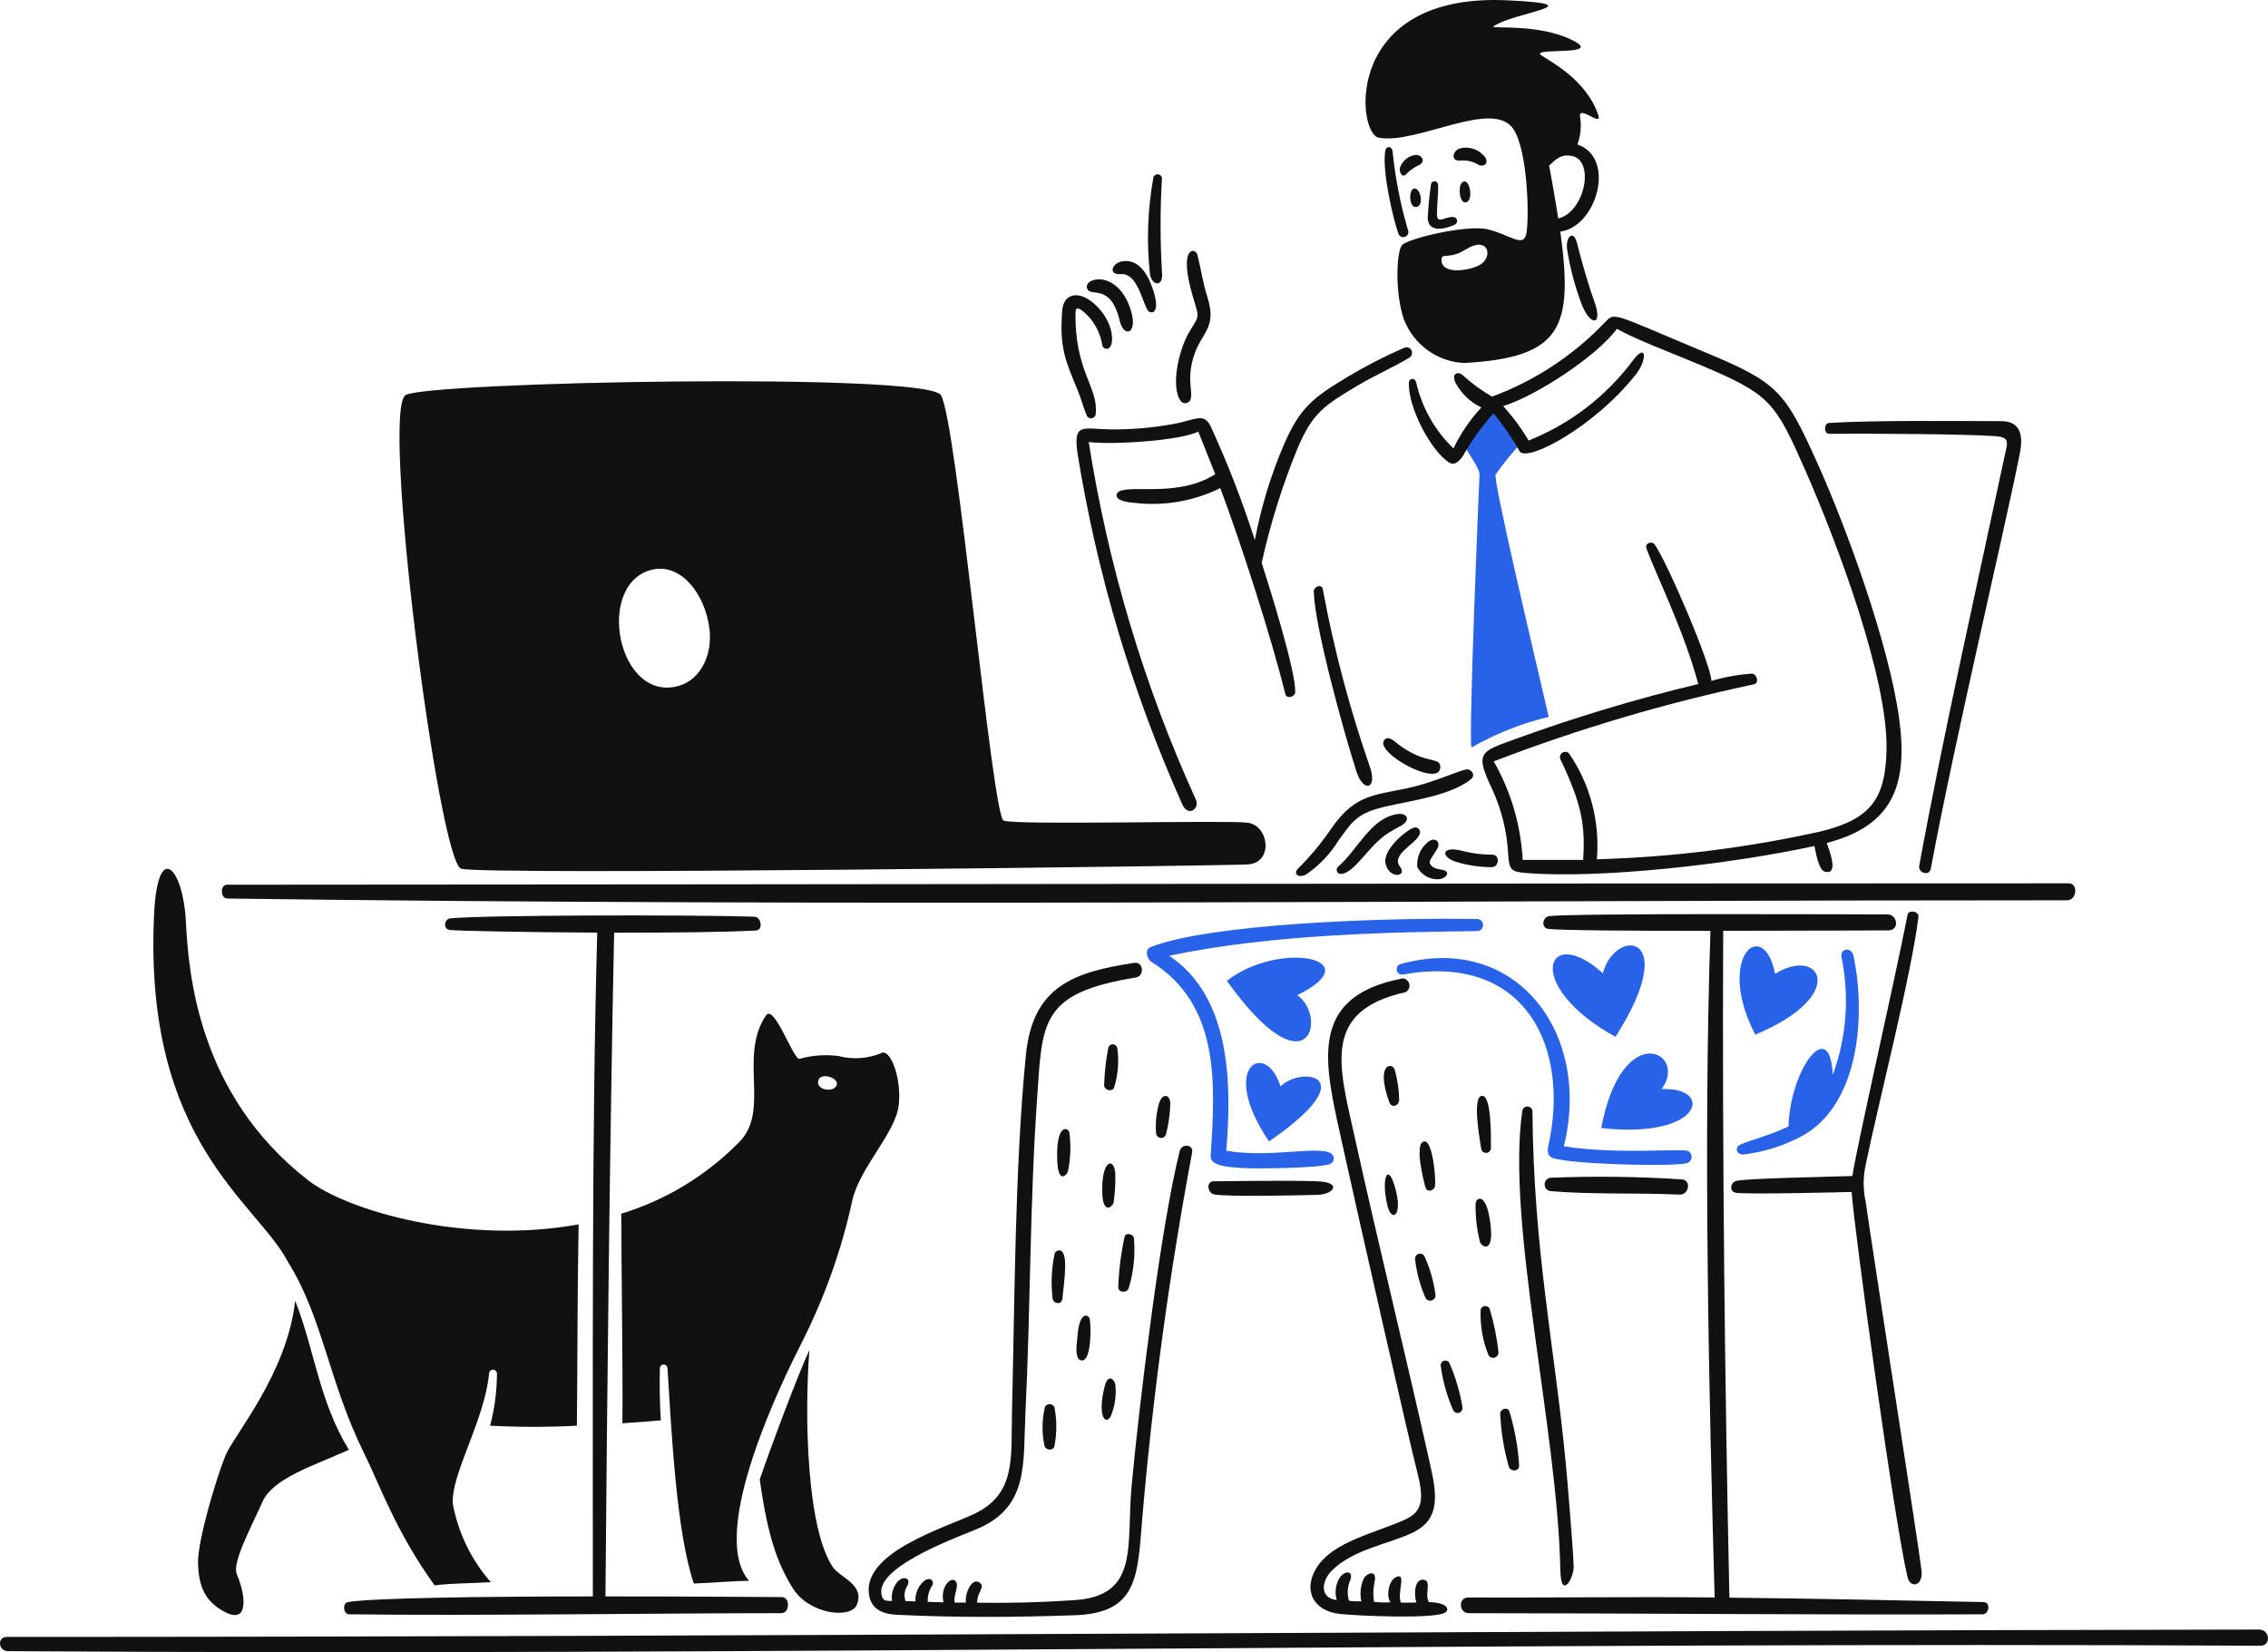 <svg xmlns="http://www.w3.org/2000/svg" width="755" height="550" viewBox="0 0 755 550" fill="none"><path d="M492.516 158.181C492.369 160.628 488.88 243.897 489.818 248.838C497.889 244.243 506.55 240.811 515.552 238.641C510.064 215.017 497.014 159.844 497.881 157.939C500.473 154.284 503.296 150.803 506.333 147.52C502.625 141.137 498.413 135.122 497.038 135.005C495.663 134.888 486.472 146.038 487.124 147.52C488.801 151.363 492.659 155.711 492.516 158.181Z" fill="#2862E9"></path><path d="M408.213 383.074C410.065 361.06 409.827 331.837 389.195 318.168C423.834 310.833 465.121 310.292 491.864 309.949C492.352 309.915 492.81 309.7 493.151 309.344C493.493 308.988 493.693 308.517 493.713 308.021C493.734 307.524 493.574 307.038 493.263 306.654C492.953 306.27 492.514 306.016 492.031 305.94C460.523 305.355 402.952 307.527 383.151 315.225C380.572 316.223 382.233 319.48 383.151 320.118C406.306 334.397 404.565 361.032 403.02 384.826C402.781 388.516 410.482 388.564 413.18 388.81C416.598 389.125 440.937 388.984 443.126 387.296C443.555 387.014 443.856 386.571 443.963 386.064C444.07 385.557 443.975 385.028 443.698 384.592C441.223 380.688 423.464 385.738 408.213 383.074Z" fill="#2862E9"></path><path d="M590.921 324.207C587.07 304.645 570.894 318.657 584.325 344.432C615.812 331.276 605.894 314.745 590.921 324.207Z" fill="#2862E9"></path><path d="M408.403 326.508C435.631 364.455 442.104 338.49 431.848 331.276C456.501 319.193 426.074 312.835 408.403 326.508Z" fill="#2862E9"></path><path d="M537.768 345.167C560.061 310.244 537.601 308.629 533.58 324.014C514.951 307.043 506.427 327.804 537.768 345.167Z" fill="#2862E9"></path><path d="M426.265 361.674C421.453 345.999 405.419 354.811 422.439 379.965C454.96 357.637 432.933 354.827 426.265 361.674Z" fill="#2862E9"></path><path d="M617.016 318.225C616.352 315.12 612.403 315.629 613.042 318.738C615.717 331.801 614.699 345.367 610.106 357.867C609.287 337.937 595.928 355.934 595.375 374.984C588.66 378.165 583.796 379.138 579.48 380.979C577.191 381.952 578.105 384.426 580.37 384.329C587.162 383.525 593.749 381.452 599.798 378.213C619.126 367.75 621.149 337.602 617.016 318.225Z" fill="#2862E9"></path><path d="M553.139 362.554C562.144 350.524 539.998 338.712 533.04 375.516C566.825 379.331 570.774 361.771 553.139 362.554Z" fill="#2862E9"></path><path d="M561.817 383.122C559.854 382.315 537.744 384.333 520.582 381.604C529.972 343.992 504.647 310.151 466.035 320.982C465.645 321.148 465.326 321.449 465.135 321.832C464.944 322.214 464.893 322.654 464.991 323.071C465.09 323.489 465.331 323.857 465.672 324.11C466.013 324.363 466.432 324.485 466.853 324.454C507.993 316.921 522.68 348.913 515.456 381.334C514.494 385.641 517.045 385.665 520.51 386.226C529.841 387.736 558.785 388.394 561.793 387.106C562.184 386.947 562.519 386.674 562.756 386.32C562.993 385.967 563.121 385.55 563.123 385.122C563.126 384.695 563.003 384.276 562.77 383.92C562.538 383.564 562.206 383.286 561.817 383.122Z" fill="#2862E9"></path><path d="M153.454 289.159C159.157 291.468 406.647 288.23 415.322 287.766C423.997 287.302 422.542 274.804 415.322 273.875C408.102 272.947 337.978 274.804 334.103 273.165C330.229 271.526 318.431 139.139 313.182 131.497C307.932 123.855 142.515 127.133 135.048 131.497C126.687 136.354 145.94 286.095 153.454 289.159ZM217.606 189.532C226.583 187.76 234.621 197.359 236.167 209.244C237.316 218.073 233.032 227.737 223.555 228.807C204.739 230.93 198.635 193.282 217.606 189.532Z" fill="#111111"></path><path d="M293.29 350.621C288.798 352.453 283.847 352.778 279.16 351.549C274.809 350.978 270.391 351.293 266.162 352.478C264.115 352.942 257.714 333.944 254.968 338.05C245.828 351.723 256.43 369.59 246.182 380.09C235.224 391.269 221.696 399.496 206.822 404.029C206.822 422.006 207.402 456.105 207.184 473.799C212.119 473.484 216.55 473.141 219.991 472.822C219.594 467.07 219.562 461.301 219.653 455.532C219.653 455.189 219.788 454.859 220.027 454.616C220.266 454.373 220.591 454.236 220.929 454.236C221.267 454.236 221.592 454.373 221.831 454.616C222.07 454.859 222.205 455.189 222.205 455.532C223.556 476.637 225.145 510.031 230.971 527.139C236.697 526.965 244.521 526.231 249.337 526.259C235.373 510.067 261.079 458.394 267.076 446.582C274.576 431.727 280.17 415.955 283.722 399.653C286.157 388.604 298.309 377.079 299.219 367.592C300.129 358.105 296.072 348.764 293.29 350.621ZM278.512 361.282C277.423 363.898 271.455 362.849 272.42 359.619C273.263 356.805 279.517 358.86 278.512 361.282Z" fill="#111111"></path><path d="M285.155 534.353C288.203 527.631 279.516 525.068 277.235 521.685C268.529 508.71 267.75 471.405 269.435 449.469C266.089 456.412 256.437 482.14 252.92 492.486C255.523 511.169 258.674 520.365 264.019 528.851C269.363 537.336 283.045 539.003 285.155 534.353Z" fill="#111111"></path><path d="M116.141 482.652C106.127 466.242 104.733 449.32 98.26 433.035C95.565 457.365 77.751 477.885 75.057 484.538C71.806 492.559 65.727 513.224 65.918 520.365C66.144 528.31 68.334 533.061 74.584 536.481C82.973 541.075 81.836 531.083 78.844 524.079C77.175 520.184 83.612 508.46 87.364 499.967C90.809 492.175 104.033 488.034 116.141 482.652Z" fill="#111111"></path><path d="M121.1 483.556C126.389 494.25 131.789 509.922 144.692 527.773C150.494 527.014 156.104 527.139 163.396 526.699C156.946 519.373 152.578 510.403 150.76 500.75C149.886 491.142 161.302 472.919 162.796 457.341C162.786 456.993 162.909 456.655 163.139 456.398C163.369 456.14 163.688 455.983 164.029 455.959C164.371 455.936 164.708 456.048 164.97 456.271C165.232 456.495 165.399 456.813 165.435 457.159C165.425 463.051 164.658 468.916 163.154 474.607C172.777 475.115 182.42 475.115 192.043 474.607C192.233 456.804 192.233 426.701 192.619 407.594C154.61 414.489 115.557 402.988 102.59 392.92C65.714 364.282 62.75 323.735 61.86 306.469C60.97 289.203 52.482 279.252 51.29 304.414C47.713 380.228 85.464 400.061 95.899 420.161C107.426 438.561 109.505 460.114 121.1 483.556Z" fill="#111111"></path><path d="M75.653 299.118C278.88 301.855 486.59 299.679 688.173 299.703C691.352 299.703 691.904 294.052 688.701 294.052C486.785 294.052 275.503 294.419 75.557 294.516C73.245 294.52 73.344 299.086 75.653 299.118Z" fill="#111111"></path><path d="M752.039 542.471C502.816 542.826 250.708 544.918 2.231 544.918C-1.039 544.918 -0.55 549.641 2.629 549.661C252.524 551.276 503.317 546.528 752.469 547.852C756.132 547.869 755.671 542.467 752.039 542.471Z" fill="#111111"></path><path d="M476.363 61.437C475.811 65.19 475.449 68.969 475.278 72.76C475.676 78.582 483.54 75.215 484.418 74.718C484.648 74.579 484.831 74.372 484.941 74.124C485.052 73.876 485.084 73.6 485.034 73.332C484.984 73.065 484.854 72.82 484.662 72.63C484.47 72.44 484.225 72.315 483.961 72.272C481.243 71.868 478.35 74.936 478.35 71.343C478.35 68.554 478.819 64.481 478.747 61.828C478.656 59.701 476.447 60.117 476.363 61.437Z" fill="#111111"></path><path d="M494.487 52.463C493.493 51.113 492.116 50.105 490.54 49.576C488.965 49.047 487.267 49.022 485.677 49.504C483.583 50.359 482.781 53.795 486.305 53.44C488.336 53.263 490.37 53.753 492.107 54.837C493.959 55.717 495.596 54.493 494.487 52.463Z" fill="#111111"></path><path d="M487.509 67.355C490.565 67.787 489.603 60.02 487.362 60.411C485.121 60.803 485.748 67.129 487.509 67.355Z" fill="#111111"></path><path d="M470.753 62.757C468.897 63.092 468.901 69.288 471.524 68.897C474.146 68.505 472.871 62.381 470.753 62.757Z" fill="#111111"></path><path d="M461.123 50.311C460.07 57.303 463.793 72.917 465.494 77.725C465.562 77.954 465.676 78.166 465.828 78.348C465.981 78.53 466.169 78.678 466.38 78.782C466.591 78.887 466.822 78.947 467.056 78.957C467.291 78.967 467.526 78.928 467.745 78.842C467.965 78.756 468.164 78.625 468.331 78.457C468.498 78.289 468.63 78.087 468.717 77.865C468.804 77.644 468.845 77.406 468.837 77.167C468.83 76.928 468.774 76.694 468.673 76.478C466.173 67.953 464.465 59.208 463.571 50.359C463.372 48.599 461.409 48.425 461.123 50.311Z" fill="#111111"></path><path d="M471.233 51.583C470.043 51.721 468.918 52.206 467.992 52.977C467.066 53.749 466.378 54.776 466.012 55.934C465.745 57.036 466.659 59.701 468.249 57.82C469.471 56.602 470.897 55.616 472.461 54.909C474.678 53.734 473.327 51.461 471.233 51.583Z" fill="#111111"></path><path d="M530.644 100.102C529.246 96.36 526.452 86.97 525.014 81.052C523.877 76.381 521.306 78.606 521.62 82.542C522.574 88.868 524.187 95.074 526.432 101.055C529.262 108.685 533.887 108.761 530.644 100.102Z" fill="#111111"></path><path d="M458.962 45.834C471.678 48.228 497.138 32.625 503.865 43.073C508.713 50.581 509.114 73.297 508.077 77.944C507.04 82.59 502.276 77.944 495.198 76.329C488.121 74.714 468.527 79.437 466.699 81.637C464.871 83.838 464.291 97.51 467.37 106.388C468.993 110.533 471.771 114.108 475.362 116.674C478.954 119.241 483.204 120.689 487.593 120.84C519.823 118.967 523.821 109.197 519.414 77.088C531.451 75.55 538.166 52.632 525.12 48.087C526.145 45.301 526.468 42.299 526.058 39.355C524.866 34.147 533.469 42.633 532.055 38.325C528.136 26.4 515.44 20.111 513.036 18.371C509.23 15.614 535.329 18.976 522.784 13.066C511.57 7.778 495.858 9.696 497.149 8.787C503.98 3.975 531.574 1.521 501.819 0.104C447.041 -2.492 451.523 44.433 458.962 45.834ZM492.663 88.141C489.882 89.881 480.345 91.713 479.88 86.893C479.586 83.692 482.101 86.72 487.922 83.054C495.433 78.323 497.189 85.38 492.735 88.141H492.663ZM523.042 51.853C531.081 53.149 527.687 70.56 518.735 72.736C517.543 65.179 516.327 58.526 515.699 55.103C518.083 52.878 519.672 51.312 523.114 51.873L523.042 51.853Z" fill="#111111"></path><path d="M393.17 133.653C393.403 133.892 393.692 134.065 394.011 134.157C394.329 134.249 394.665 134.256 394.987 134.177C395.308 134.098 395.605 133.937 395.847 133.708C396.089 133.479 396.269 133.19 396.369 132.87C397.068 130.133 395.344 127.137 396.826 120.642C399.17 110.38 405.568 110.146 401.861 98.633C400.394 94.083 399.794 89.412 398.586 84.79C397.915 82.223 392.053 81.964 397.164 98.952C399.456 106.581 399.186 104.761 395.65 110.957C392.514 116.448 389.486 128.74 393.17 133.653Z" fill="#111111"></path><path d="M373.129 91.249C378.33 90.825 380.003 99.424 381.919 103.086C382.801 104.777 386.743 104.914 383.747 96.162C381.362 89.166 377.873 86.389 373.709 86.97C370.152 87.463 368.686 91.609 373.129 91.249Z" fill="#111111"></path><path d="M372.756 106.828C374.151 112.693 379.006 111.155 376.364 103.013C371.973 89.465 360.469 92.355 361.92 96.114C363.06 99.081 369.7 93.986 372.756 106.828Z" fill="#111111"></path><path d="M361.704 138.154C361.817 138.513 362.053 138.819 362.368 139.018C362.684 139.217 363.058 139.296 363.425 139.24C363.793 139.184 364.128 138.998 364.373 138.714C364.617 138.43 364.754 138.067 364.759 137.69C365.649 128.809 357.634 123.541 358.044 103.82C358.084 101.983 359.454 102.633 361.004 104.038C364.222 106.865 366.336 110.769 366.965 115.043C367.025 115.235 367.122 115.414 367.251 115.568C367.379 115.722 367.536 115.849 367.713 115.942C367.89 116.035 368.083 116.091 368.281 116.108C368.479 116.125 368.679 116.102 368.868 116.04C371.086 115.321 371.117 107.373 364.497 101.325C359.156 96.457 354.026 97.632 353.589 103.453C352.655 115.967 354.718 120.137 358.815 130.06C359.856 132.636 360.595 135.462 361.704 138.154Z" fill="#111111"></path><path d="M386.811 90.587C386.192 80.147 386.192 69.677 386.811 59.237C386.749 58.918 386.589 58.627 386.353 58.408C386.117 58.189 385.818 58.053 385.5 58.02C385.182 57.987 384.861 58.059 384.587 58.225C384.312 58.391 384.097 58.642 383.973 58.942C382.007 69.758 381.633 80.81 382.865 91.738C384.001 95.468 387.355 95.262 386.811 90.587Z" fill="#111111"></path><path d="M496.799 288.675C499.207 288.356 499.207 284.517 496.799 284.517C493.364 284.526 489.941 284.091 486.615 283.221C480.185 281.529 479.394 284.908 484.211 286.745C488.284 288.043 492.53 288.693 496.799 288.675Z" fill="#111111"></path><path d="M472.583 277.718C472.713 277.439 472.761 277.127 472.719 276.821C472.678 276.515 472.55 276.228 472.351 275.994C472.151 275.761 471.889 275.592 471.597 275.507C471.304 275.423 470.994 275.426 470.703 275.518C468.164 276.273 459.943 283.051 461.29 287.746C462.76 292.857 468.518 291.678 466.106 288.602C462.839 284.44 471.184 281.19 472.583 277.718Z" fill="#111111"></path><path d="M478.89 292.687C481.417 292.542 483.261 290.075 479.971 289.53C478.648 289.312 476.677 289.066 475.977 287.379C475.496 286.228 478.624 283.124 478.842 281.461C479.061 279.797 477.372 278.635 475.266 280.383C474.062 281.369 473.117 282.642 472.512 284.088C471.908 285.534 471.664 287.11 471.801 288.675C472.49 289.954 473.521 291.01 474.776 291.72C476.03 292.43 477.456 292.765 478.89 292.687Z" fill="#111111"></path><path d="M432.139 289.114C430.494 290.697 431.925 292.469 434.718 291.169C439.137 288.151 442.877 284.218 445.694 279.628C449.596 274.323 451.205 271.433 458.012 269.354C466.556 266.738 482.077 265.656 489.762 259.306C491.3 258.03 489.762 255.81 488.03 256.149C485.622 256.621 477.412 260.234 470.625 261.898C458.732 264.808 451.694 263.633 443.449 275.421C440.125 280.348 436.338 284.934 432.139 289.114Z" fill="#111111"></path><path d="M479.466 255.564C479.677 251.822 475.27 254.583 466.611 248.616C464.505 247.167 462.32 244.551 460.834 246.319C457.372 250.461 479.089 262.318 479.466 255.564Z" fill="#111111"></path><path d="M452.552 286.668C459.157 279.216 459.773 278.449 466.46 274.832C469.588 273.145 468.626 270.436 465.066 271.017C456.113 272.478 451.873 283.047 445.519 288.432C443.862 289.857 445.964 294.108 452.552 286.668Z" fill="#111111"></path><path d="M456.07 255.414C449.335 236.096 444.08 216.277 440.35 196.136C440.016 194.227 437.294 195.256 437.341 196.944C437.667 208.78 447.276 243.546 451.544 256.811C453.82 263.896 458.565 262.867 456.07 255.414Z" fill="#111111"></path><path d="M486.857 124.824C485.824 123.871 483.078 123.702 484.449 127.271C486.367 130.948 489.418 133.886 493.135 135.635C489.38 139.682 486.247 144.282 483.845 149.28C477.662 143.345 473.341 135.689 471.423 127.271C470.99 125.704 469.209 125.753 469.015 127.271C468.582 135.316 476.219 149.97 482.35 153.951C483.984 155.012 485.577 153.951 487.167 151.504C490.002 146.519 493.351 141.855 497.157 137.589C500.458 141.567 503.399 145.841 505.942 150.358C508.887 153.821 531.128 141.727 544.579 124.63C548.31 119.887 548.191 113.997 543.784 119.738C534.825 131.815 522.742 141.129 508.879 146.64C506.433 142.543 503.595 138.702 500.407 135.171C511.287 131.893 531.7 118.466 538.249 109.468C545.588 113.505 556.198 117.336 566.22 121.579C589.478 131.404 590.96 133.806 601.101 156.865C611.615 180.784 628.404 225.561 628.011 249.31C627.737 266.161 622.571 272.676 606.203 276.761C581.671 282.231 556.687 285.34 531.581 286.046C532.652 273.56 529.372 261.088 522.314 250.808C522.029 250.517 521.654 250.334 521.252 250.291C520.849 250.247 520.445 250.346 520.106 250.57C519.767 250.794 519.514 251.13 519.39 251.521C519.266 251.912 519.279 252.335 519.425 252.718C526.407 267.392 527.802 274.347 527.011 286.256H506.884C506.272 274.702 502.973 263.46 497.256 253.452C525.44 242.621 554.415 234.043 583.915 227.798C585.747 227.394 584.856 224.229 583.096 224.253C578.563 224.574 574.076 225.386 569.713 226.676C569.498 220.858 555.058 187.344 550.865 181.313C549.896 179.924 547.436 180.852 548.084 182.584C551.263 191.26 560.577 209.951 565.346 227.705C544.772 232.632 524.487 238.731 504.587 245.972C492.722 250.283 490.85 250.348 496.763 262.774C499.875 269.551 501.672 276.874 502.056 284.343C502.41 289.752 503.137 290.229 508.148 290.628C532.701 292.578 575.701 287.778 604.006 281.63C604.403 283.39 605.373 289.563 607.375 290.14C612.494 291.609 608.723 282.534 608.123 280.625C630.173 274.852 635.259 261.332 632.191 239.045C628.83 214.589 614.822 175.98 605.015 154.209C594.238 130.274 591.822 127.367 568.211 117.525C535.483 103.885 537.804 103.752 534.001 107.574C523.538 118.478 510.783 126.837 496.692 132.026C493.161 130.003 489.863 127.587 486.857 124.824Z" fill="#111111"></path><path d="M358.673 150.774C365.185 191.182 376.93 230.537 393.602 267.816C395.644 272.168 399.511 269.116 398.052 266.104C380.867 228.291 368.88 188.258 362.428 147.128C369.457 148.154 392.855 146.785 398.895 143.657C400.774 148.4 402.678 153.143 404.553 157.862C392.517 165.496 377.453 161.423 372.704 163.514C371.309 164.128 370.153 166.869 377.52 167.377C387.349 168.573 397.309 166.875 406.214 162.485C413.025 180.51 423.333 212.542 427.879 231.084C428.276 232.747 431.149 232.109 431.177 230.325C431.3 222.99 422.32 194.57 420.007 187.356C422.884 174.336 426.873 161.596 431.928 149.28C436.975 137.407 440.71 135.066 451.932 128.349C457.495 125.018 463.511 122.455 469.07 119.128C469.505 118.901 469.832 118.508 469.981 118.036C470.13 117.564 470.089 117.05 469.865 116.609C469.642 116.168 469.255 115.835 468.79 115.684C468.325 115.532 467.82 115.575 467.386 115.802C460.852 118.639 454.507 121.907 448.391 125.583C437.34 132.232 432.858 135.575 427.593 147.593C423.117 157.915 419.807 168.72 417.726 179.799C413.565 166.802 408.62 154.078 402.92 141.699C400.536 137.23 397.814 139.894 390.403 141.186C383.583 142.418 376.666 143.007 369.74 142.946C360.413 142.813 357.29 140.556 358.673 150.774Z" fill="#111111"></path><path d="M488.974 537.025C538.538 537.025 613.379 537.635 660.007 537.393C662.176 537.393 662.753 533.384 660.368 533.332C632.131 532.726 603.342 532.157 575.708 531.842C574.19 462.266 573.3 385.891 573.638 309.86C599.515 309.86 624.982 309.715 628.69 309.715C632.397 309.715 631.698 304.406 628.328 304.406C621.108 304.406 523.303 303.958 515.717 304.971C513.48 305.27 512.904 308.895 515.431 309.226C519.258 309.723 543.978 309.884 569.398 309.884C567.014 380.805 568.893 465.346 570.797 531.794C541.356 531.475 513.313 531.947 488.783 531.794C485.362 531.777 485.584 537.025 488.974 537.025Z" fill="#111111"></path><path d="M116.14 537.385C156.175 537.934 220.808 537.005 260.096 537.017C262.933 537.017 263.128 531.673 260.263 531.66C254.918 531.66 229.618 531.418 201.551 531.442C202.128 462.282 202.97 380.381 204.44 310.49C223.117 310.49 241.726 310.333 251.644 309.755C254.195 309.606 253.329 305.254 251.247 305.182C230.377 304.451 160.28 304.624 149.881 305.718C147.787 305.94 147.473 309.352 149.734 309.586C152.961 309.913 175.225 310.341 198.817 310.466C196.942 377.131 197.399 458.467 197.351 531.442C162.156 531.442 124 531.919 115.842 533.324C113.855 533.663 114.312 537.361 116.14 537.385Z" fill="#111111"></path><path d="M438.569 393.247C428.77 392.863 407.539 393.247 403.998 393.247C401.395 393.247 401.972 397.284 404.237 397.623C409.625 398.474 431.484 397.925 438.411 397.768C444.033 397.643 446.97 393.574 438.569 393.247Z" fill="#111111"></path><path d="M638.634 305.23C638.872 303.276 635.367 302.783 635.021 304.523C629.764 330.937 618.511 379.747 616.631 391.483C608.545 391.777 582.592 392.229 578.114 393.073C576.067 393.477 575.467 396.706 577.875 397.062C582.449 397.716 616.389 396.791 616.389 396.791C617.378 410.412 630.754 507.467 635.021 525.108C635.896 528.742 640.187 528.189 639.667 522.856C639.146 517.523 623.009 413.936 621.062 400.021C620.183 395.994 620.183 391.82 621.062 387.793C625.214 367.564 636.293 324.522 638.634 305.23Z" fill="#111111"></path><path d="M559.124 397.671C562.323 397.816 563.07 392.766 559.843 392.609C545.267 391.656 530.652 391.476 516.057 392.072C515.537 392.156 515.064 392.426 514.722 392.833C514.381 393.24 514.193 393.757 514.193 394.292C514.193 394.827 514.381 395.344 514.722 395.751C515.064 396.158 515.537 396.428 516.057 396.513C529.587 397.695 545.041 397.029 559.124 397.671Z" fill="#111111"></path><path d="M608.855 144.391C622.763 144.314 653.794 144.46 664.344 145.199C668.628 145.497 668.346 147.084 667.785 149.7C658.745 192.027 646.578 246.089 638.9 288.19C638.451 290.636 642.274 291.763 642.751 289.191C650.738 246.239 667.352 176.307 672.359 151.092C673.551 145.15 672.84 140.193 666.077 140.193C653.897 140.193 623.931 139.838 608.831 140.802C607.146 140.928 607.099 144.399 608.855 144.391Z" fill="#111111"></path><path d="M347.888 468.249C346.854 472.489 346.779 476.913 347.67 481.187C347.975 482.826 350.697 483.117 351.015 481.356C351.846 477.092 351.846 472.703 351.015 468.438C350.873 468.15 350.659 467.904 350.394 467.726C350.129 467.549 349.823 467.445 349.506 467.426C349.189 467.406 348.872 467.472 348.588 467.617C348.304 467.761 348.063 467.979 347.888 468.249Z" fill="#111111"></path><path d="M298.61 537.554C318.685 538.531 337.97 538.39 357.878 537.704C379.014 536.973 378.664 524.35 380.266 505.275C383.773 464.478 389.307 423.888 396.848 383.659C397.349 380.918 393.379 380.575 392.735 383.122C386.377 408.151 379.137 468.321 376.701 494.735C374.874 514.544 379.447 531.224 357.707 532.682C346.275 533.441 336.646 533.683 325.305 533.538C325.162 530.187 327.896 528.463 326.366 527.054C323.724 524.632 321.093 530.308 321.55 533.489H317.819C317.338 531.434 318.9 528.596 318.494 527.131C317.596 523.877 312.741 527.535 314.088 533.412L308.842 533.243C308.73 531.376 309.22 529.522 310.237 527.963C310.865 527.252 310.718 524.782 308.024 525.98C306.931 526.795 306.058 527.877 305.486 529.125C304.914 530.373 304.66 531.748 304.749 533.122L301.451 532.972C301.162 532.174 301.055 531.319 301.139 530.472C301.222 529.625 301.493 528.809 301.932 528.084C303.704 525.165 300.199 524.047 298.105 527.47C297.094 529.099 296.684 531.041 296.949 532.948C294.688 532.948 293.77 532.948 293.412 530.526C291.93 520.894 321.05 510.967 326.343 508.513C342.527 501.024 340.549 486.822 341.339 470.804C343.08 435.614 342.782 400.763 345.261 365.327C347.018 340.299 346.231 330.549 378.072 325.419C381.084 324.934 380.671 320.07 377.615 320.526C357.016 323.626 343.751 328.571 341.506 351.243C337.839 388.338 337.803 432.655 336.885 470.122C336.515 485.256 338.379 497.359 324.169 504.032C314.346 508.65 287.5 516.651 289.24 530.542C289.896 535.673 293.675 537.316 298.61 537.554Z" fill="#111111"></path><path d="M369.792 471.381C371.105 468.226 371.634 464.79 371.333 461.378C371.127 458.931 368.85 457.369 367.821 461.208C365.278 470.687 367.757 474.982 369.792 471.381Z" fill="#111111"></path><path d="M375.716 428.877C377.364 423.487 377.961 417.822 377.472 412.2C377.182 410.658 374.691 410.182 374.341 411.833C373.151 417.308 372.458 422.882 372.271 428.485C372.207 430.346 375.116 430.516 375.716 428.877Z" fill="#111111"></path><path d="M370.709 400.311C371.146 397.284 371.338 394.226 371.286 391.168C371.242 385.762 367.344 385.395 366.954 394.397C366.477 405.374 370.503 401.635 370.709 400.311Z" fill="#111111"></path><path d="M358.673 444.984C358.546 446.696 357.445 452.775 360.14 452.884C363.438 453.017 363.199 441.242 362.766 439.09C362.595 437.851 359.349 435.723 358.673 444.984Z" fill="#111111"></path><path d="M355.517 389.945C356.395 385.707 356.558 381.348 355.998 377.055C355.6 375.174 351.416 373.825 351.956 386.521C352.274 394.05 355.06 391.386 355.517 389.945Z" fill="#111111"></path><path d="M371.937 348.905C371.87 348.573 371.699 348.271 371.45 348.045C371.201 347.819 370.887 347.68 370.554 347.65C370.221 347.62 369.888 347.699 369.603 347.876C369.318 348.054 369.097 348.32 368.973 348.635C368.168 352.715 367.697 356.857 367.566 361.016C367.351 362.974 370.526 363.757 370.96 361.775C372.213 357.61 372.547 353.216 371.937 348.905Z" fill="#111111"></path><path d="M388.162 377.567C388.984 374.368 389.46 371.086 389.581 367.782C389.736 364.149 386.839 363.652 385.778 367.491C384.902 370.67 384.592 373.983 384.864 377.273C384.903 377.669 385.077 378.04 385.356 378.32C385.635 378.601 386.002 378.773 386.393 378.808C386.784 378.843 387.175 378.738 387.498 378.512C387.821 378.285 388.056 377.951 388.162 377.567Z" fill="#111111"></path><path d="M353.659 432.348C354.207 426.793 356.043 415.482 352.252 416.285C352 416.34 351.765 416.455 351.565 416.619C351.366 416.784 351.208 416.995 351.103 417.234C350.074 422.052 349.823 427.008 350.36 431.908C350.38 434.108 353.424 434.548 353.659 432.348Z" fill="#111111"></path><path d="M477.709 394.785C478.05 392.092 476.89 379.788 474.192 379.966C470.703 380.2 473.794 392.783 474.553 395.374C475.058 397.062 477.506 396.4 477.709 394.785Z" fill="#111111"></path><path d="M492.659 413.395C493.08 415.01 497.71 417.945 496.029 406.5C494.558 396.497 491.232 398.749 491.213 400.828C491.138 405.064 491.624 409.291 492.659 413.395Z" fill="#111111"></path><path d="M492.897 435.921C492.666 441.141 493.562 446.35 495.524 451.18C495.733 451.507 496.039 451.758 496.398 451.896C496.756 452.034 497.149 452.053 497.519 451.949C497.889 451.846 498.216 451.626 498.455 451.321C498.694 451.016 498.83 450.641 498.846 450.252C498.318 445.274 497.319 440.36 495.861 435.578C495.699 435.304 495.463 435.084 495.181 434.944C494.899 434.803 494.583 434.747 494.271 434.783C493.959 434.819 493.663 434.946 493.42 435.147C493.176 435.349 492.995 435.617 492.897 435.921Z" fill="#111111"></path><path d="M496.315 381.923C496.315 379.134 496.601 364.363 493.279 364.803C489.957 365.243 492.703 379.836 493.064 382.339C493.118 382.777 493.342 383.175 493.685 383.446C494.028 383.716 494.463 383.837 494.894 383.782C495.325 383.727 495.717 383.5 495.983 383.152C496.25 382.803 496.369 382.361 496.315 381.923Z" fill="#111111"></path><path d="M506.766 369.816C501.366 406.859 518.54 476.302 519.427 522.686C519.621 532.884 523.988 525.326 523.857 521.39C523.647 515.081 521.843 493.512 521.235 487.153C517.464 447.729 510.506 416.402 510.136 369.768C510.063 369.364 509.852 369 509.54 368.739C509.228 368.478 508.835 368.339 508.431 368.344C508.027 368.35 507.638 368.501 507.333 368.771C507.029 369.04 506.828 369.411 506.766 369.816Z" fill="#111111"></path><path d="M505.706 487.816C505.34 481.704 504.248 475.66 502.455 469.815C501.784 468.2 499.495 469.032 499.399 470.55C499.66 476.529 500.622 482.455 502.264 488.203C502.785 490.06 505.853 489.87 505.706 487.816Z" fill="#111111"></path><path d="M446.151 537.288C452.386 537.906 475.783 538.967 480.671 537.018C482.765 536.182 482.332 533.449 475.64 533.348C474.098 530.522 476.745 526.312 473.931 525.892C470.681 525.407 470.681 531.443 471.523 533.473C469.838 533.473 468.106 533.594 466.325 533.473C465.133 530.413 467.792 524.511 465.555 524.766C462.399 525.121 461.267 531.124 462.856 533.397C461.026 533.514 459.189 533.457 457.369 533.227C457.042 531.022 457.116 528.776 457.587 526.598C458.481 522.376 455.056 523.615 454.011 525.452C452.892 527.818 452.603 530.502 453.192 533.057C451.818 533.123 450.44 533.065 449.076 532.884C448.388 530.609 448.542 528.157 449.509 525.989C450.665 522.565 447.454 523.005 446.067 525.084C445.345 526.188 444.875 527.441 444.691 528.753C444.508 530.065 444.615 531.402 445.006 532.666C439.133 531.98 439.988 526.296 443.202 523.005C450.399 515.642 462.471 514.048 470.502 510.087C479.49 505.647 478.314 497.541 476.204 488.078C468.026 451.383 458.966 414.715 450.856 378.032C445.726 354.824 439.904 336.452 467.975 330.271C468.423 330.013 468.778 329.615 468.988 329.137C469.198 328.659 469.252 328.125 469.141 327.613C469.03 327.102 468.761 326.64 468.373 326.295C467.985 325.95 467.499 325.741 466.985 325.697C435.064 331.712 440.929 353.956 446.548 379.497C452.413 406.181 469.596 481.667 471.559 489.107C473.991 498.344 473.967 502.999 467.947 505.76C457.985 510.334 443.838 513.071 438.315 521.851C433.479 529.537 437.413 536.416 446.151 537.288Z" fill="#111111"></path><path d="M461.822 401.167C463.169 406.891 466.638 404.934 464.878 397.183C462.331 385.956 459.581 391.656 461.822 401.167Z" fill="#111111"></path><path d="M464.302 356.123C463.547 353.516 457.754 353.822 462.494 366.93C463.265 369.058 465.84 368.141 465.769 365.929C465.688 362.611 465.195 359.316 464.302 356.123Z" fill="#111111"></path><path d="M486.857 468.543C486.04 463.486 484.593 458.555 482.55 453.869C482.401 453.517 482.13 453.233 481.789 453.07C481.447 452.907 481.059 452.877 480.697 452.986C480.336 453.094 480.026 453.333 479.826 453.658C479.626 453.983 479.55 454.371 479.613 454.749C480.288 459.818 481.681 464.76 483.75 469.423C483.916 469.777 484.199 470.06 484.55 470.222C484.901 470.385 485.297 470.416 485.668 470.311C486.039 470.206 486.362 469.971 486.58 469.647C486.798 469.324 486.896 468.933 486.857 468.543Z" fill="#111111"></path><path d="M471.065 419.192C471.562 423.527 472.69 427.764 474.411 431.763C474.556 432.206 474.864 432.576 475.271 432.793C475.679 433.011 476.153 433.06 476.595 432.93C477.037 432.8 477.412 432.501 477.642 432.096C477.872 431.691 477.939 431.211 477.828 430.758C477.236 426.443 476.02 422.241 474.22 418.288C474.049 417.93 473.76 417.645 473.404 417.483C473.047 417.32 472.646 417.29 472.27 417.398C471.893 417.505 471.566 417.744 471.346 418.072C471.126 418.4 471.026 418.797 471.065 419.192Z" fill="#111111"></path></svg>